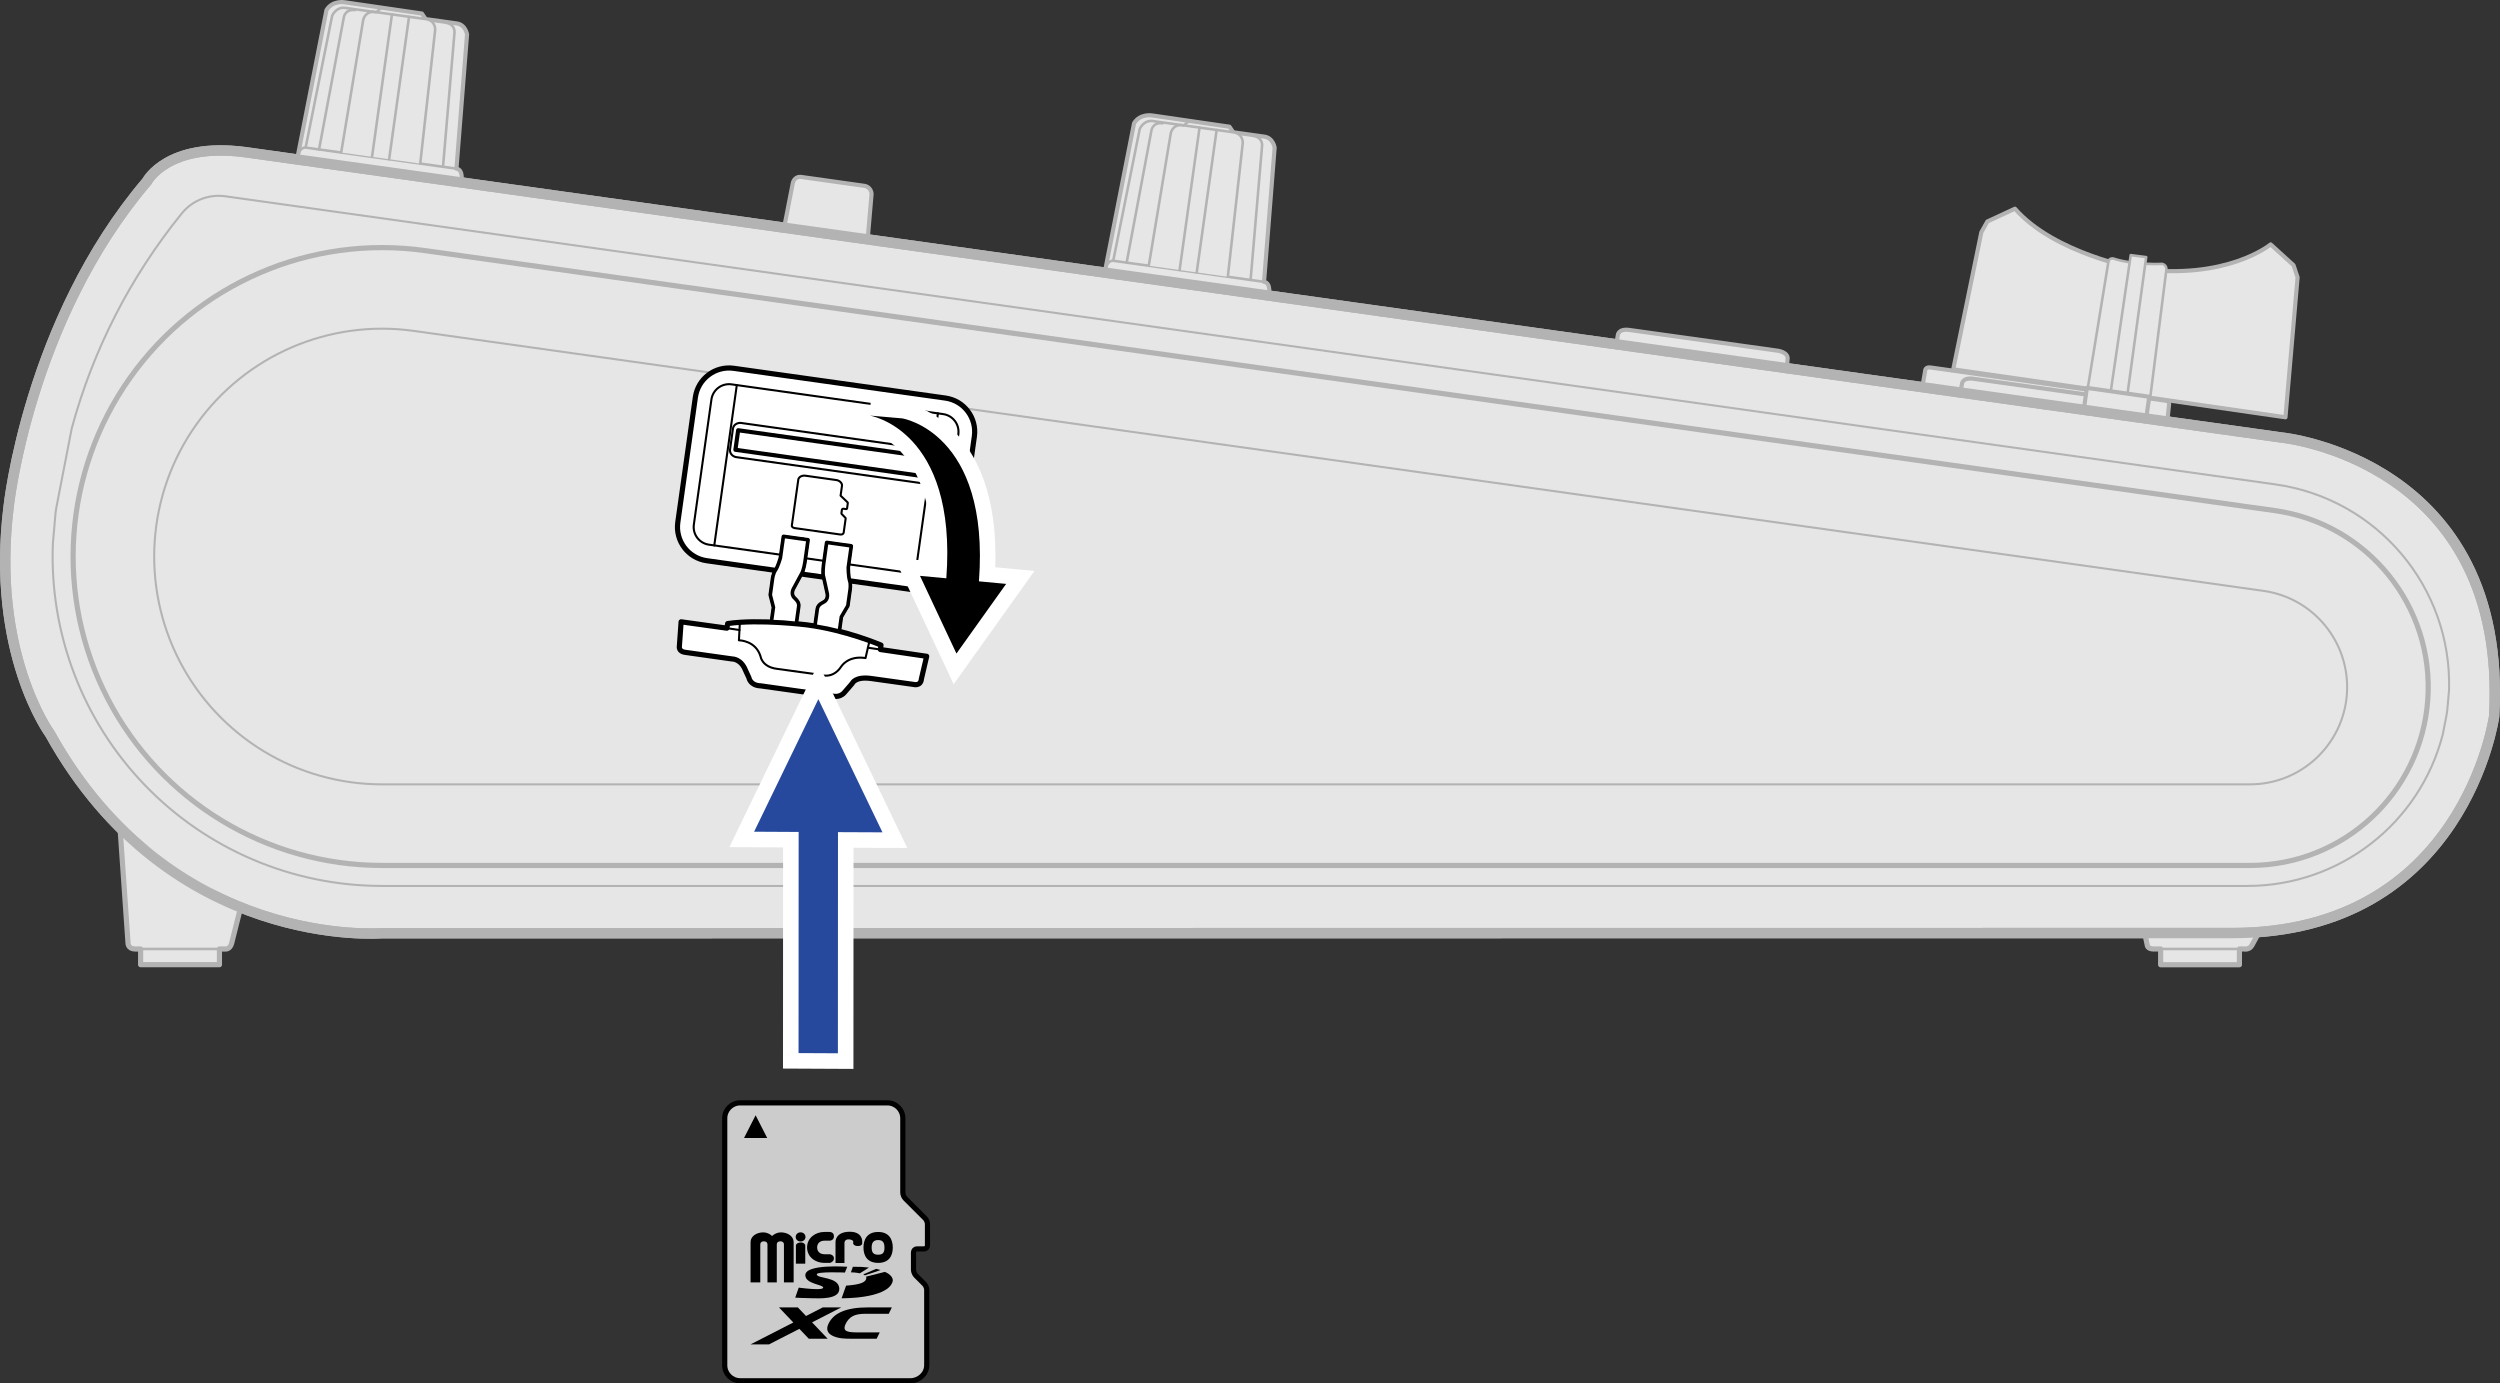 <?xml version="1.0" encoding="utf-8"?>
<!-- Generator: Adobe Illustrator 26.3.1, SVG Export Plug-In . SVG Version: 6.00 Build 0)  -->
<svg version="1.1" xmlns="http://www.w3.org/2000/svg" xmlns:xlink="http://www.w3.org/1999/xlink" x="0px" y="0px"
	 width="241.268px" height="133.503px" viewBox="0 0 241.268 133.503" style="enable-background:new 0 0 241.268 133.503;"
	 xml:space="preserve">
<rect x="0" y="0" width="241.268" height="133.503" fill="#333333" stroke="none"/>
<style type="text/css">
	.st0{fill:#E6E6E6;stroke:#B3B3B3;stroke-miterlimit:10;}
	.st1{fill:#E6E6E6;stroke:#B3B3B3;stroke-width:0.4;stroke-linejoin:round;stroke-miterlimit:10;}
	.st2{fill:#E6E6E6;stroke:#B3B3B3;stroke-width:0.25;stroke-linejoin:round;stroke-miterlimit:10;}
	.st3{fill:#E6E6E6;stroke:#B3B3B3;stroke-width:0.4;stroke-linecap:round;stroke-linejoin:round;stroke-miterlimit:10;}
	.st4{fill:#E6E6E6;stroke:#B3B3B3;stroke-width:0.25;stroke-linecap:round;stroke-linejoin:round;stroke-miterlimit:10;}
	.st5{fill:none;stroke:#B3B3B3;stroke-width:0.25;stroke-linecap:round;stroke-linejoin:round;stroke-miterlimit:10;}
	.st6{fill:#E6E6E6;stroke:#B3B3B3;stroke-width:0.2;stroke-linecap:round;stroke-linejoin:round;stroke-miterlimit:2;}
	.st7{fill:#E6E6E6;stroke:#B3B3B3;stroke-width:0.5;stroke-linecap:round;stroke-linejoin:round;stroke-miterlimit:2;}
	.st8{fill:#E6E6E6;stroke:#B3B3B3;stroke-width:0.5;stroke-linecap:round;stroke-linejoin:round;stroke-miterlimit:10;}
	.st9{fill:none;stroke:#B3B3B3;stroke-miterlimit:10;}
	.st10{fill:#FFFFFF;stroke:#000000;stroke-width:0.5;stroke-linecap:round;stroke-linejoin:round;stroke-miterlimit:2;}
	.st11{fill:none;stroke:#000000;stroke-width:0.2;stroke-linecap:round;stroke-linejoin:round;stroke-miterlimit:2;}
	.st12{fill:none;stroke:#000000;stroke-width:0.4;stroke-linecap:round;stroke-linejoin:round;stroke-miterlimit:2;}
	.st13{fill:#FFFFFF;stroke:#000000;stroke-width:0.4;stroke-linecap:round;stroke-linejoin:round;stroke-miterlimit:2;}
	.st14{fill:#FFFFFF;stroke:#000000;stroke-width:0.3;stroke-linecap:round;stroke-linejoin:round;stroke-miterlimit:2;}
	.st15{fill:#CCCCCC;stroke:#000000;stroke-width:0.5;stroke-linecap:round;stroke-linejoin:round;stroke-miterlimit:10;}
	.st16{fill:#666666;stroke:#FFFFFF;stroke-width:3;stroke-miterlimit:10;}
	.st17{fill:#26499D;}
	.st18{stroke:#FFFFFF;stroke-width:3;stroke-miterlimit:10;}
</style>
<g id="レイヤー_1">
	<g>
		<g>
			<g>
				<path class="st0" d="M36.869,90.062c0,0-20.423,1.716-32.048-19.247c0,0-5.746-7.792-3.985-21.94
					c0,0,1.899-17.924,13.344-31.365c0,0,1.961-3.803,9.447-2.831L220.231,42.23c0,0,21.895,2.184,20.47,26.909
					c0,0-2.864,20.893-25.252,20.908L36.869,90.062z"/>
				<path class="st1" d="M185.514,37.401l0.294-1.715c0,0,0.044-0.285,0.516-0.219l22.623,3.197c0,0,0.413,0.005,0.389,0.328
					l-0.179,1.685"/>
				<g>
					<path class="st1" d="M188.502,35.642l2.712-13.226l0.582-1.041l2.663-1.234c3.772,4.329,11.785,5.779,11.785,5.779
						c8.653,1.199,12.89-2.334,12.89-2.334l2.209,2.009l0.39,1.169l-1.171,13.507L188.502,35.642z"/>
					<path class="st2" d="M209.068,26.052l-1.557,12.335l-6.036-0.872l2.011-12.31c0.116-0.336,0.455-0.258,0.455-0.258
						c2.009,0.668,4.74,0.52,4.74,0.52S209.129,25.572,209.068,26.052z"/>
					<polyline class="st2" points="205.303,38.13 207.122,24.815 205.63,24.623 203.681,37.935 					"/>
				</g>
				<g>
					<path class="st3" d="M106.613,26.306l15.846,2.217c0,0,0.244-1.22-0.471-1.322l1.023-12.947c0,0-0.132-0.947-0.998-1.069
						l-2.995-0.419l-0.366-0.538l-7.415-1.08c0,0-1.2-0.237-1.793,0.75L106.613,26.306z"/>
					<path class="st4" d="M120.691,27.021l1.112-12.981c0,0,0.068-0.789-0.845-0.915"/>
					<path class="st4" d="M108.728,25.346l2.402-12.8c0,0,0.152-0.776,1.064-0.647"/>
					<polyline class="st4" points="107.435,25.166 113.84,26.062 115.492,26.291 121.989,27.201 					"/>
					<path class="st4" d="M110.864,25.645l2.126-12.794c0,0,0.17-0.904,1.17-0.765l1.604,0.225l1.649,0.229l1.604,0.225
						c0.998,0.14,0.916,1.057,0.916,1.057l-1.44,12.889"/>
					<line class="st4" x1="117.414" y1="12.541" x2="115.492" y2="26.291"/>
					<line class="st4" x1="115.765" y1="12.312" x2="113.84" y2="26.062"/>
					<path class="st5" d="M106.613,26.306c0.178-1.272,0.822-1.14,0.822-1.14l2.56-12.733c0,0,0.388-0.875,1.257-0.753l2.993,0.419
						l0.501-0.417"/>
				</g>
				<g>
					<path class="st3" d="M28.675,15.383l15.846,2.217c0,0,0.244-1.22-0.471-1.322L45.074,3.33c0,0-0.132-0.947-0.998-1.069
						L41.08,1.843l-0.366-0.538l-7.415-1.08c0,0-1.2-0.237-1.793,0.75L28.675,15.383z"/>
					<path class="st4" d="M42.753,16.098l1.112-12.981c0,0,0.068-0.789-0.845-0.915"/>
					<path class="st4" d="M30.79,14.423l2.402-12.8c0,0,0.152-0.776,1.064-0.647"/>
					<polyline class="st4" points="29.497,14.243 35.902,15.139 37.554,15.368 44.051,16.278 					"/>
					<path class="st4" d="M32.926,14.722l2.126-12.794c0,0,0.17-0.904,1.17-0.765l1.604,0.225l1.649,0.229l1.604,0.225
						c0.998,0.14,0.916,1.057,0.916,1.057l-1.44,12.889"/>
					<line class="st4" x1="39.476" y1="1.618" x2="37.554" y2="15.368"/>
					<line class="st4" x1="37.827" y1="1.389" x2="35.902" y2="15.139"/>
					<path class="st5" d="M28.675,15.383c0.178-1.272,0.822-1.14,0.822-1.14l2.56-12.733c0,0,0.388-0.875,1.257-0.753l2.993,0.419
						l0.501-0.417"/>
				</g>
				<path class="st6" d="M5.36,49.511l-0.257,2.937c-0.343,8.643,2.851,17.053,8.845,23.29c5.994,6.237,14.271,9.762,22.921,9.762
					h180.018c8.896,0,16.661-6.03,18.864-14.65l0.367-1.887l0.064-0.452l0.168-1.915c0.289-9.917-6.927-18.466-16.752-19.847
					L21.732,18.941c-1.584-0.223-3.169,0.401-4.178,1.642c-4.953,6.101-8.574,13.171-10.63,20.756l-1.501,7.72L5.36,49.511z"/>
				<path class="st7" d="M10.384,67.398c5.119,9.904,15.336,16.124,26.484,16.124l180.265,0c9.038,0,16.535-6.992,17.166-16.007
					s-5.821-16.983-14.771-18.24L41.018,24.186c-11.04-1.552-22.023,3.186-28.471,12.281C6.1,45.562,5.266,57.494,10.384,67.398z"/>
				<path class="st1" d="M75.672,21.973l0.836-4.289c0,0,0.118-0.706,0.844-0.604l6.095,0.859c0,0,0.648,0.102,0.663,0.809
					l-0.374,4.356"/>
				<path class="st1" d="M155.982,33.192l0.147-0.818c0,0,0.003-0.687,1.13-0.529l14.327,2.004c0,0,1.023,0.144,0.929,0.815
					l-0.085,0.868"/>
				<path class="st1" d="M189.19,37.902l0.147-0.818c0,0,0.003-0.687,1.13-0.529l14.327,2.004c0,0,1.023,0.144,0.929,0.815
					l-0.085,0.868"/>
				
					<rect x="203.195" y="35.874" transform="matrix(0.141 -0.99 0.99 0.141 136.934 235.647)" class="st1" width="2.131" height="6.08"/>
				<path class="st6" d="M68.873,36.002l-28.944-4.068c-8.142-1.144-16.243,2.35-20.998,9.058C14.175,47.7,13.56,56.5,17.335,63.805
					s11.311,11.892,19.533,11.892l180.265,0c4.928,0,9.016-3.812,9.36-8.728c0.344-4.916-3.174-9.26-8.054-9.946L92.689,39.349"/>
				<path class="st8" d="M11.583,79.875l0.773,11.15c0,0-0.004,0.559,0.682,0.559h0.534v1.515h7.605l0-1.515h0.522
					c0,0,0.496,0.092,0.659-0.564l0.866-3.448"/>
				<line class="st4" x1="13.571" y1="91.583" x2="21.176" y2="91.583"/>
				<path class="st8" d="M206.982,90.059l0.246,1.163c0,0,0.011,0.361,0.616,0.361h0.674v1.521h7.599l0.006-1.521h0.468
					c0,0,0.496,0.097,0.74-0.361l0.685-1.272"/>
				<line class="st4" x1="208.518" y1="91.583" x2="216.123" y2="91.583"/>
			</g>
		</g>
		<path class="st9" d="M36.869,90.062c0,0-20.423,1.716-32.048-19.247c0,0-5.746-7.792-3.985-21.94c0,0,1.899-17.924,13.344-31.365
			c0,0,1.961-3.803,9.447-2.831L220.231,42.23c0,0,21.895,2.184,20.47,26.909c0,0-2.864,20.893-25.252,20.908L36.869,90.062z"/>
		<g>
			<path class="st10" d="M65.413,50.407c-0.252,1.795,0.998,3.454,2.793,3.706l20.425,2.871c1.795,0.252,3.454-0.998,3.706-2.793
				l1.696-12.069c0.252-1.795-0.998-3.454-2.793-3.706l-20.425-2.871c-1.795-0.252-3.454,0.998-3.706,2.793L65.413,50.407z"/>
			<path class="st11" d="M66.961,50.625c-0.132,0.94,0.523,1.809,1.463,1.941l20.425,2.871c0.94,0.132,1.809-0.523,1.941-1.463
				l1.696-12.069c0.132-0.94-0.523-1.809-1.463-1.941l-20.425-2.871c-0.94-0.132-1.809,0.523-1.941,1.463L66.961,50.625z"/>
			<line class="st11" x1="90.515" y1="39.892" x2="88.34" y2="55.365"/>
			<line class="st11" x1="68.932" y1="52.637" x2="71.107" y2="37.164"/>
			<polyline class="st11" points="89.867,44.053 89.87,44.032 89.871,44.011 89.872,43.99 89.873,43.969 89.872,43.947 
				89.871,43.926 89.869,43.904 89.866,43.883 89.862,43.861 89.86,43.848 89.855,43.827 89.849,43.806 89.843,43.785 
				89.836,43.765 89.828,43.745 89.82,43.725 89.81,43.705 89.8,43.685 89.789,43.665 89.778,43.646 89.766,43.627 89.752,43.608 
				89.739,43.59 89.724,43.572 89.709,43.554 89.708,43.553 89.693,43.536 89.676,43.519 89.659,43.503 89.642,43.487 
				89.623,43.472 89.605,43.458 89.585,43.444 89.565,43.43 89.545,43.417 89.524,43.405 89.503,43.393 89.496,43.39 89.474,43.379 
				89.452,43.369 89.43,43.359 89.406,43.35 89.383,43.342 89.359,43.335 89.335,43.328 89.311,43.322 89.287,43.317 89.269,43.314 
				89.245,43.31 89.149,43.297 71.528,40.82 71.481,40.816 71.457,40.814 71.448,40.814 71.423,40.814 71.399,40.814 71.375,40.816 
				71.351,40.818 71.327,40.82 71.303,40.824 71.28,40.828 71.257,40.833 71.234,40.839 71.233,40.839 71.211,40.845 71.188,40.852 
				71.166,40.859 71.144,40.868 71.123,40.877 71.102,40.886 71.081,40.897 71.061,40.907 71.041,40.919 71.022,40.931 
				71.003,40.943 70.99,40.953 70.972,40.966 70.954,40.98 70.938,40.995 70.921,41.01 70.906,41.025 70.891,41.041 70.876,41.057 
				70.863,41.074 70.85,41.091 70.837,41.108 70.826,41.126 70.814,41.144 70.804,41.162 70.794,41.181 70.785,41.2 70.783,41.204 
				70.775,41.224 70.767,41.244 70.76,41.264 70.754,41.284 70.748,41.304 70.744,41.324 70.74,41.344 70.736,41.364 70.454,43.376 
				70.451,43.396 70.449,43.417 70.448,43.437 70.448,43.458 70.449,43.479 70.45,43.5 70.452,43.522 70.454,43.543 70.455,43.548 
				70.459,43.569 70.463,43.589 70.468,43.61 70.474,43.63 70.48,43.65 70.487,43.67 70.495,43.69 70.504,43.71 70.513,43.729 
				70.523,43.749 70.534,43.768 70.545,43.787 70.557,43.805 70.57,43.824 70.584,43.841 70.594,43.855 70.609,43.872 
				70.624,43.889 70.64,43.905 70.656,43.921 70.673,43.936 70.691,43.951 70.709,43.966 70.728,43.98 70.747,43.993 70.767,44.006 
				70.787,44.019 70.787,44.019 70.807,44.03 70.828,44.041 70.85,44.052 70.872,44.062 70.894,44.071 70.916,44.08 70.939,44.087 
				70.962,44.095 70.986,44.101 70.995,44.103 71.018,44.109 71.065,44.118 88.685,46.594 88.781,46.607 88.806,46.611 
				88.824,46.612 88.849,46.614 88.874,46.615 88.898,46.615 88.923,46.615 88.948,46.613 88.972,46.611 88.997,46.608 
				89.021,46.605 89.045,46.6 89.052,46.599 89.076,46.593 89.099,46.587 89.123,46.58 89.145,46.573 89.168,46.565 89.19,46.556 
				89.212,46.546 89.233,46.536 89.254,46.525 89.274,46.514 89.294,46.502 89.295,46.501 89.315,46.488 89.333,46.475 
				89.352,46.461 89.369,46.446 89.386,46.431 89.403,46.416 89.419,46.4 89.434,46.384 89.448,46.367 89.462,46.35 89.475,46.333 
				89.488,46.315 89.499,46.297 89.51,46.278 89.521,46.259 89.527,46.248 89.536,46.228 89.545,46.208 89.553,46.188 89.56,46.168 
				89.567,46.147 89.572,46.126 89.577,46.106 89.581,46.085 89.584,46.065 			"/>
			<polygon class="st12" points="71.238,41.522 89.548,44.095 89.263,45.98 70.973,43.407 			"/>
			<path class="st11" d="M81.803,48.507l0.004,0.011l0.005,0.006l0.004,0.012l-0.002,0.017l0.004,0.011l-0.073,0.519l-0.007,0.005
				l-0.002,0.011l-0.012,0.009l-0.007,0.01l-0.006-0.001l-0.006,0.005l-0.006,0.005l-0.011-0.002l-0.006,0.005l-0.017-0.002
				l-0.011,0.004l-0.262-0.037l-0.023,0.002l-0.006-0.001l-0.022,0.01l-0.001-0.003l-0.018,0.009l-0.023,0.008l-0.013,0.014
				l-0.013,0.015l-0.014,0.015l-0.002,0.016l-0.007,0.01l-0.048,0.339l0.005,0.016l-0.002,0.001l0.004,0.012l-0.001,0.011
				l0.005,0.007l0.004,0.011l0.01,0.007l0.004,0.011l0.005,0.007l0.343,0.351l-0.003,0.003l0.01,0.007l0.005,0.006l0.004,0.012
				l0.005,0.007l0.004,0.011l0.005,0.006l0.004,0.011l-0.195,1.387c0,0-0.046,0.211-0.352,0.167l-4.367-0.614
				c0,0-0.31-0.05-0.281-0.256l0.627-4.46l0.007-0.01l0.011-0.038l0.007-0.01l0.016-0.031l0.013-0.016l0.021-0.03l0.014-0.015
				l0.02-0.025l0.02-0.02l0.081-0.061l0.018-0.009l0.047-0.021l0.023-0.008l0.053-0.02l0.029-0.007l0.052-0.015l0.035-0.006
				l0.051-0.004l0.039,0l0.056-0.004l3.106,0.436l0.032,0.011l0.053,0.019l0.032,0.01l0.047,0.023l0.026,0.009l0.046,0.029
				l0.015,0.013l0.046,0.029l0.015,0.014l0.039,0.039l0.029,0.026l0.014,0.018l0.013,0.025l0.033,0.043l0.013,0.03l0.009,0.018
				l0.012,0.029l0.004,0.017l0.007,0.029l0.003,0.017l0.001,0.033l0.004,0.012l0.001,0.033l-0.137,0.972l0.652,0.626l0.01,0.007
				l0.005,0.006l0.004,0.012l0.005,0.007l0.012,0.008"/>
			<g>
				<path class="st10" d="M65.733,60.01l-0.173,2.422c0,0-0.046,0.434,0.531,0.518c0.577,0.084,0.079,0.012,0.079,0.012l4.497,0.634
					c0,0,0.843-0.025,1.284,1.105l0.326,0.705c0,0,0.112,0.748,1.13,0.783l6.858,0.964c0,0,0.724,0.26,1.225-0.322l0.761-0.883
					c0,0,0.269-0.693,1.853-0.464l4.046,0.566c0,0,0.709,0.213,0.774-0.542l0.506-2.169l-4.463-0.656l0.053-0.429
					c0,0-3.422-1.469-7.152-1.951c0,0-4.59-0.571-7.642-0.124l-0.077,0.443L65.733,60.01z"/>
				<path class="st11" d="M71.397,60.166l-0.085,1.628c0,0,1.609-0.001,2.084,1.547c0,0,0.126,1.016,1.576,1.205l4.178,0.573
					c0,0,1.205,0.492,2.048-0.813c0,0,0.655-1.064,2.33-0.798l0.375-1.624"/>
				<line class="st11" x1="70.148" y1="60.622" x2="71.364" y2="60.799"/>
				<line class="st11" x1="84.967" y1="62.683" x2="83.76" y2="62.51"/>
				<path class="st13" d="M76.832,60.134l0.222-1.581c0.042-0.3-0.062-0.524-0.394-0.828c-0.446-0.409-0.065-0.994-0.065-0.994
					l0.729-1.349c0.218-0.305,0.343-1.199,0.343-1.199l0.29-2.067l-2.331-0.328l-0.291,2.068c0,0-0.246,0.852-0.478,1.18
					c-0.232,0.328-0.287,0.867-0.287,0.867L74.36,57.41l0.306,1.198l-0.19,1.355c0,0,0.927,0.04,1.147,0.053
					C75.852,60.03,76.832,60.134,76.832,60.134z"/>
				<path class="st13" d="M78.674,60.392l0.222-1.581c0.042-0.3,0.204-0.487,0.607-0.688c0.541-0.27,0.336-0.937,0.336-0.937
					l-0.329-1.497c-0.125-0.353,0-1.247,0-1.247l0.29-2.067l2.331,0.328l-0.291,2.068c0,0,0.002,0.887,0.134,1.266
					c0.132,0.379,0.037,0.912,0.037,0.912l-0.212,1.506l-0.624,1.067l-0.19,1.355c0,0-0.902-0.217-1.117-0.265
					C79.645,60.563,78.674,60.392,78.674,60.392z"/>
			</g>
			<path class="st14" d="M76.832,60.134l0.222-1.581c0.042-0.3-0.062-0.524-0.394-0.828c-0.446-0.409-0.065-0.994-0.065-0.994
				l0.729-1.349c0.218-0.305,0.343-1.199,0.343-1.199l0.29-2.067l-2.331-0.328l-0.291,2.068c0,0-0.246,0.852-0.478,1.18
				c-0.232,0.328-0.287,0.867-0.287,0.867L74.36,57.41l0.306,1.198l-0.19,1.355c0,0,0.927,0.04,1.147,0.053
				C75.852,60.03,76.832,60.134,76.832,60.134z"/>
			<path class="st14" d="M78.674,60.392l0.222-1.581c0.042-0.3,0.204-0.487,0.607-0.688c0.541-0.27,0.336-0.937,0.336-0.937
				l-0.329-1.497c-0.125-0.353,0-1.247,0-1.247l0.29-2.067l2.331,0.328l-0.291,2.068c0,0,0.002,0.887,0.134,1.266
				c0.132,0.379,0.037,0.912,0.037,0.912l-0.212,1.506l-0.624,1.067l-0.19,1.355c0,0-0.902-0.217-1.117-0.265
				C79.645,60.563,78.674,60.392,78.674,60.392z"/>
		</g>
	</g>
</g>
<g id="レイヤー_2">
	<g>
		<path class="st15" d="M89.434,131.764c0,0.823-0.739,1.49-1.561,1.49H71.431c-0.823,0-1.49-0.667-1.49-1.49v-23.841
			c0-0.823,0.667-1.49,1.49-1.49h14.208c0.823,0,1.49,0.667,1.49,1.49v7.176c0,0.181,0.105,0.434,0.233,0.561l1.913,1.913
			c0.128,0.128,0.233,0.381,0.233,0.561v2.064c0,0.181-0.148,0.329-0.329,0.329h-0.689c-0.181,0-0.329,0.148-0.329,0.329v1.691
			c0,0.181,0.105,0.434,0.233,0.561l0.81,0.81c0.128,0.128,0.233,0.381,0.233,0.561V131.764z"/>
		<polygon points="71.804,109.824 72.922,107.633 74.04,109.824 		"/>
		<g>
			<g>
				<g>
					<g>
						<path d="M84.985,122.571c-0.115-0.038-0.258-0.08-0.428-0.12l-1.245,0.537c0.06,0.028,0.114,0.056,0.158,0.092L84.985,122.571
							z"/>
						<path d="M82.117,122.789c0.072,0,0.488,0.012,0.864,0.096l0.88-0.558c-0.419-0.053-0.931-0.084-1.552-0.075L82.117,122.789z"
							/>
						<path d="M81.497,119.957c0,0-0.016-0.35,0.386-0.35c0.343,0,0.457,0.168,0.457,0.168v0.258c0,0,0.077,0.219,0.45,0.219
							c0.373,0,0.419-0.214,0.419-0.214v-0.274c0,0,0.012-0.891-1.194-0.891c-1.404,0-1.381,0.959-1.381,0.959v2.058h0.863V119.957z
							"/>
						<path d="M84.749,121.878c1.043,0,1.41-0.679,1.41-1.477c0-0.795-0.36-1.508-1.41-1.508c-1.054,0-1.417,0.714-1.417,1.51
							C83.332,121.2,83.713,121.878,84.749,121.878z M84.753,119.673c0.461,0,0.605,0.266,0.605,0.728
							c0,0.468-0.144,0.687-0.61,0.687c-0.471,0-0.627-0.225-0.627-0.687C84.121,119.947,84.274,119.673,84.753,119.673z"/>
						<path d="M79.544,121.878H80.1c0,0,0.381-0.102,0.381-0.437c0-0.338-0.381-0.397-0.381-0.397h-0.524
							c-0.469,0-0.716-0.29-0.716-0.658c0-0.369,0.247-0.653,0.716-0.653H80.1c0,0,0.381-0.019,0.381-0.424
							c0-0.404-0.381-0.416-0.381-0.416h-0.556c-0.823,0-1.655,0.553-1.655,1.493C77.889,121.332,78.721,121.878,79.544,121.878z"/>
						<path d="M73.374,120.083c0-0.154,0.114-0.288,0.345-0.288c0.229,0,0.347,0.133,0.347,0.288v3.681h0.9v-3.681
							c0-0.154,0.115-0.288,0.345-0.288c0.232,0,0.345,0.133,0.345,0.288v3.681h0.936v-3.889c0-0.578-0.59-0.943-1.239-0.943
							c-0.309,0-0.627,0.148-0.839,0.35c-0.213-0.202-0.531-0.35-0.839-0.35c-0.65,0-1.239,0.365-1.239,0.943v3.889h0.937V120.083z"
							/>
						<path d="M85.399,122.745l-1.818,0.462c0.016,0.033,0.025,0.069,0.025,0.106c0,0.506-0.786,0.671-1.953,0.761v0.004
							l-0.431,1.212c0,0,4.233,0.078,4.89-1.509C86.362,123.171,85.529,122.798,85.399,122.745z"/>
						<path d="M80.997,124.32c-0.093-1.137-2.181-0.903-2.173-1.341c0.006-0.284,2.717-0.168,2.717-0.168l0.224-0.559
							c0,0-4.065-0.297-4.045,0.821c0.013,0.855,1.746,0.888,1.723,1.192c-0.015,0.21-0.956,0.149-1.536,0.092
							c-0.583-0.054-0.824-0.092-0.824-0.092l-0.34,0.968c0,0,1.033,0.057,1.633,0.057S81.091,125.459,80.997,124.32z"/>
						<path d="M77.263,119.813c0.265,0,0.472-0.188,0.472-0.441c0-0.253-0.207-0.442-0.472-0.442c-0.266,0-0.473,0.189-0.473,0.442
							C76.79,119.625,76.997,119.813,77.263,119.813z"/>
						<path d="M76.809,120.15v1.801h0.904v-1.801c0,0-0.088-0.243-0.426-0.243C76.916,119.907,76.809,120.15,76.809,120.15z"/>
					</g>
				</g>
				<g>
					<path d="M84.602,129.199h-2.337c-0.439,0-0.778-0.013-1.018-0.04c-0.336-0.04-0.624-0.117-0.865-0.229
						c-0.542-0.257-0.682-0.654-0.421-1.193c0.257-0.529,0.696-0.92,1.318-1.173c0.317-0.13,0.679-0.227,1.086-0.293
						c0.423-0.066,0.89-0.098,1.403-0.098h2.302l-0.299,0.616H83.5c-0.511,0-0.91,0.075-1.2,0.225
						c-0.289,0.15-0.519,0.401-0.69,0.754c-0.147,0.303-0.142,0.516,0.014,0.639c0.148,0.119,0.483,0.178,1.006,0.178h2.271
						L84.602,129.199z"/>
					<polygon points="81.19,126.172 79.41,126.172 77.786,127.003 76.995,126.172 75.173,126.172 76.562,127.63 72.436,129.742 
						74.217,129.742 77.145,128.243 78.056,129.199 79.877,129.199 78.369,127.616 					"/>
				</g>
			</g>
		</g>
	</g>
</g>
<g id="レイヤー_6">
	<polygon class="st16" points="85.166,80.327 78.978,67.473 72.777,80.266 77.075,80.289 77.066,101.631 80.863,101.65 
		80.872,80.308 	"/>
	<polygon class="st17" points="85.166,80.327 78.978,67.473 72.777,80.266 77.075,80.289 77.066,101.631 80.863,101.65 
		80.872,80.308 	"/>
	<g>
		<path class="st18" d="M94.474,56.103c1.084-14.373-7.395-15.725-7.395-15.725l-3.148-0.274c0,0,8.471,1.351,7.396,15.706
			l-2.542-0.236l3.519,7.498l4.795-6.723L94.474,56.103z"/>
		<path d="M94.474,56.103c1.084-14.373-7.395-15.725-7.395-15.725l-3.148-0.274c0,0,8.471,1.351,7.396,15.706l-2.542-0.236
			l3.519,7.498l4.795-6.723L94.474,56.103z"/>
	</g>
</g>
</svg>
